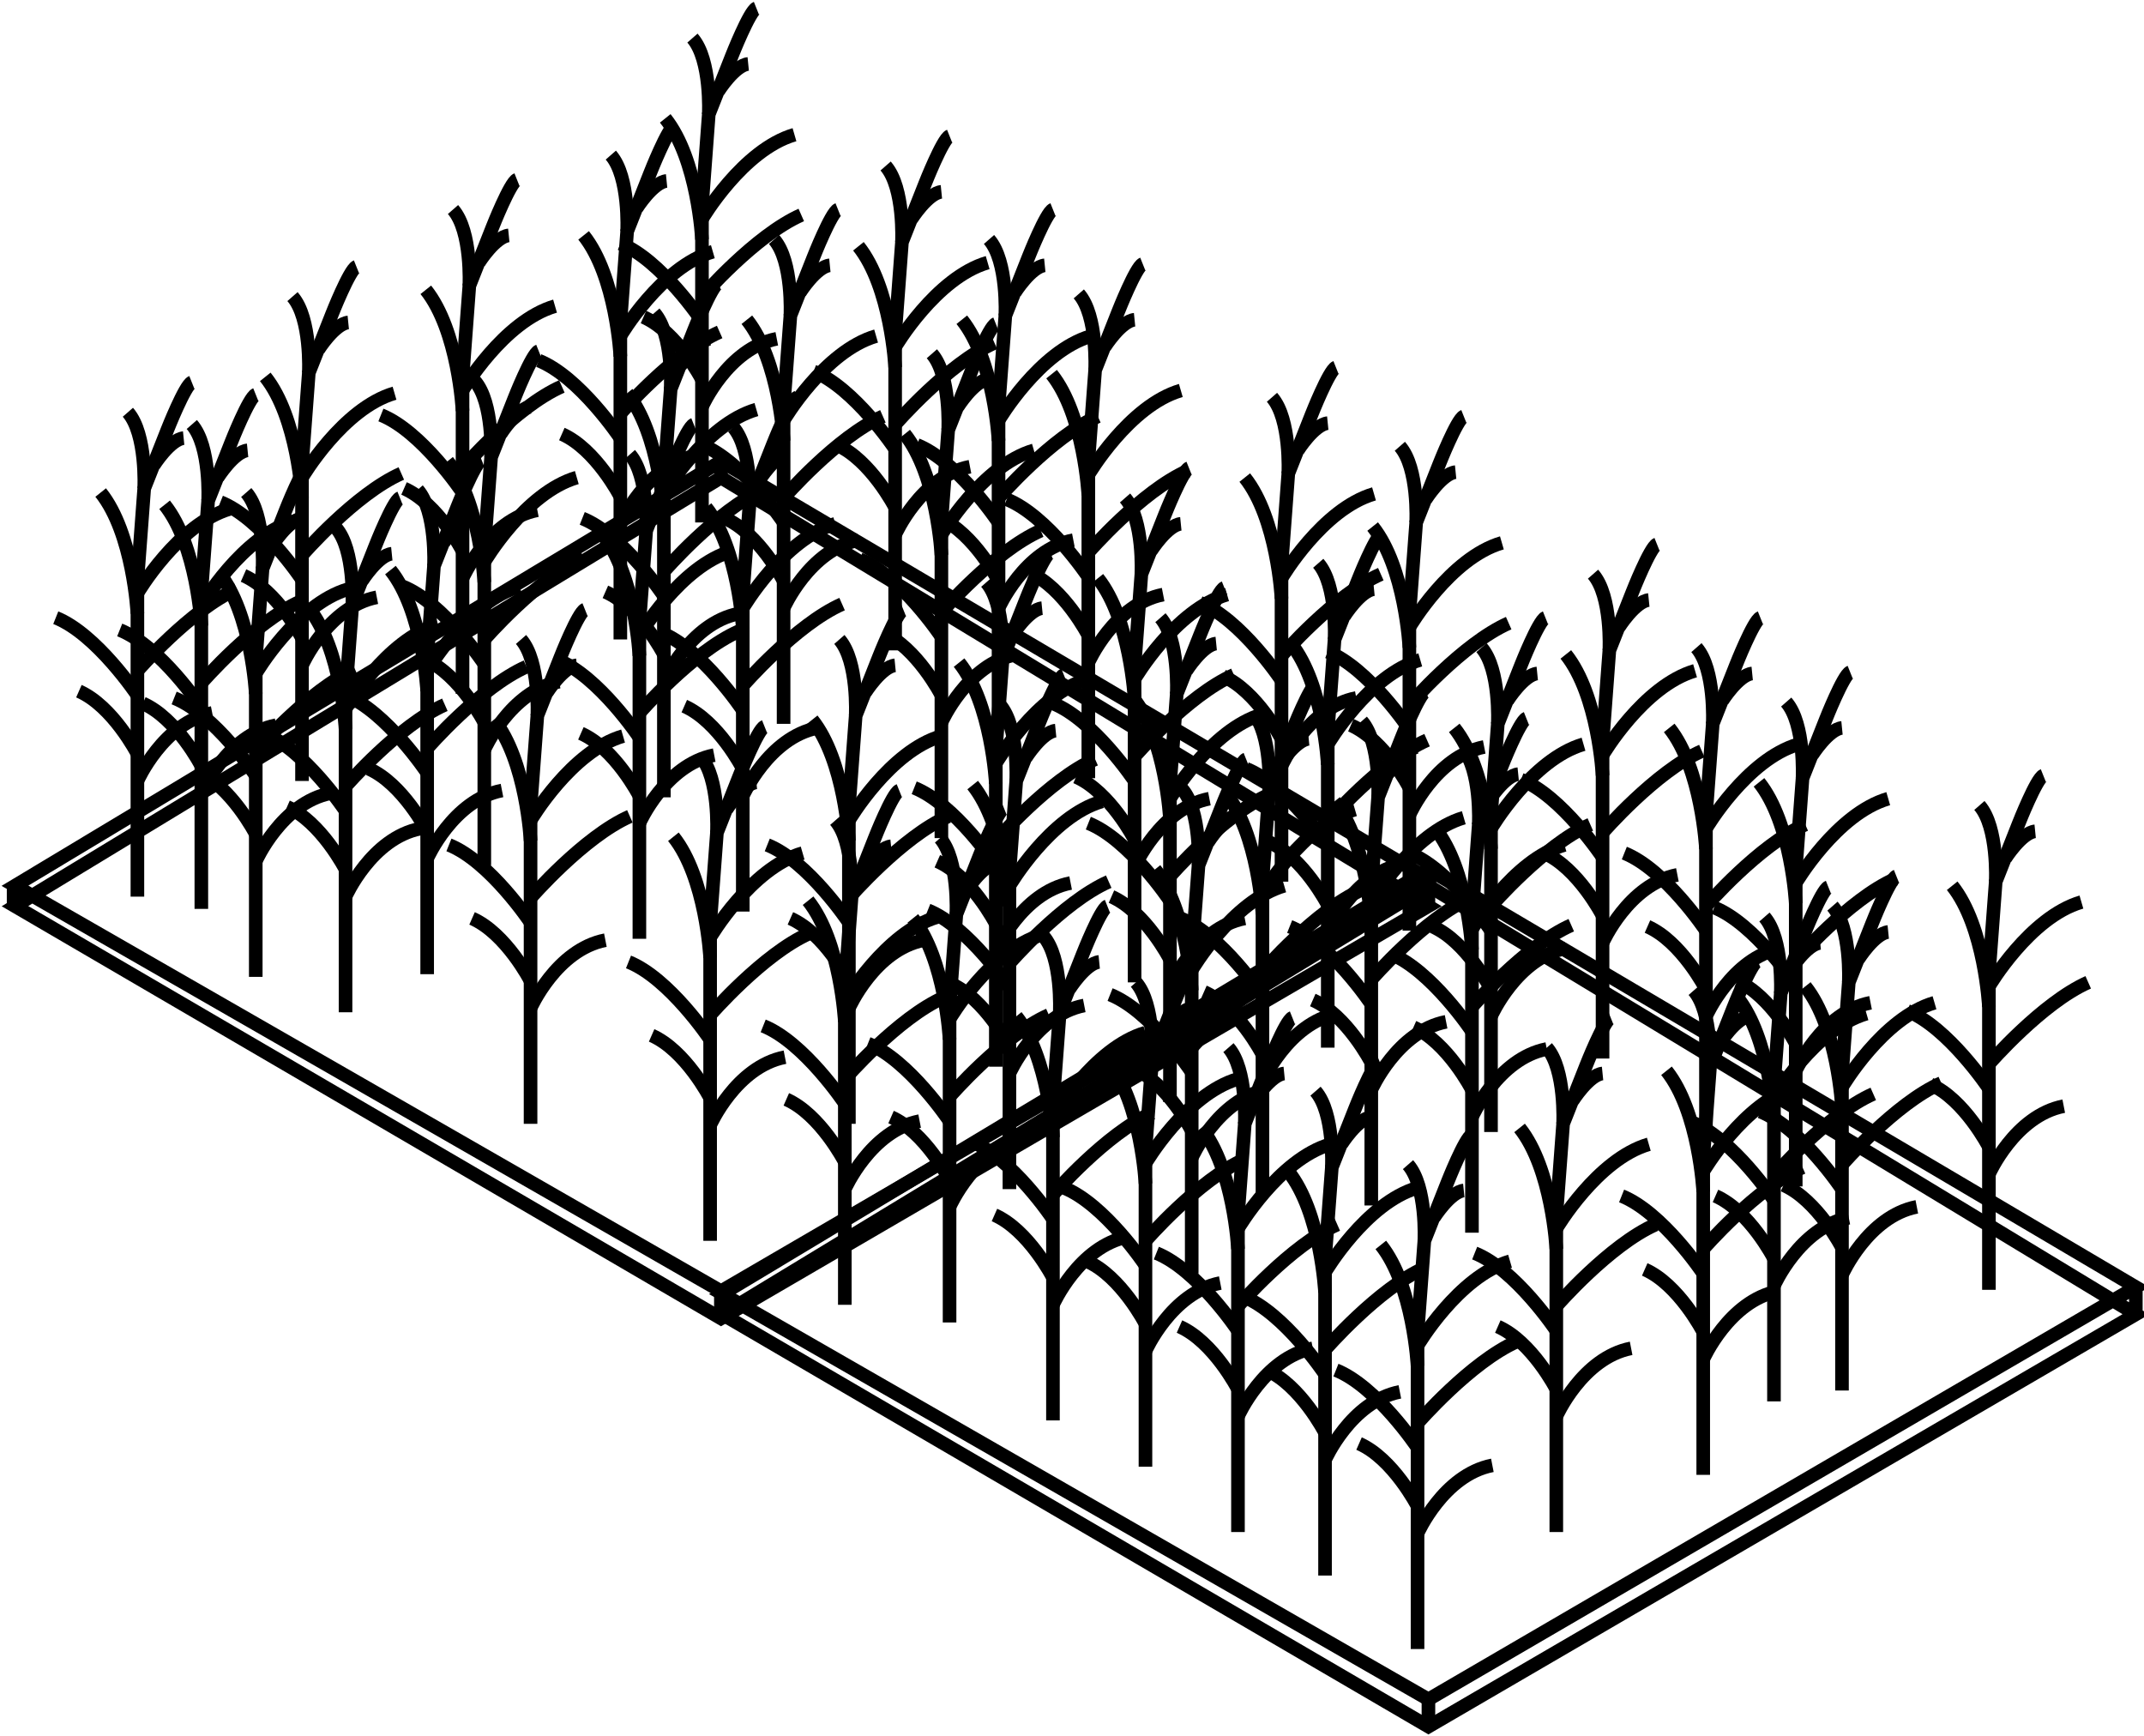 <?xml version="1.0" encoding="UTF-8"?>
<svg xmlns="http://www.w3.org/2000/svg" width="788" height="638" viewBox="0 0 788 638" fill="none">
  <path d="M525 333L265 484.5L5.5 333L265 175.5L525 333ZM525 333V323M525 323L265 474.5L5.5 325.5L265 169.5L525 323Z" stroke="#B38294" style="stroke:#B38294;stroke:color(display-p3 0.702 0.51 0.58);stroke-opacity:1;" stroke-width="5"></path>
  <path d="M50.5 329.5V213L53 179.5L61.5 158C61.5 158 68 141.5 70.5 140.5" stroke="#B38294" style="stroke:#B38294;stroke:color(display-p3 0.702 0.51 0.58);stroke-opacity:1;" stroke-width="5"></path>
  <path d="M78 262C60 265.5 50.5 287 50.5 287M29 254C41.5 259.5 50.5 277 50.5 277M20.5 227C35.5 233 50.5 255.5 50.5 255.5M87 216.5C70 224 50.5 246.5 50.5 246.5M37 181C49 196 50.5 225.5 50.5 225.5M84.5 187C65.5 192.5 50.5 218 50.5 218M47 151.5C54 159.5 53 179.5 53 179.5M56.5 171C56.5 171 62.5 161.5 67.5 161" stroke="#B38294" style="stroke:#B38294;stroke:color(display-p3 0.702 0.51 0.58);stroke-opacity:1;" stroke-width="5"></path>
  <path d="M111 287V170.5L113.5 137L122 115.5C122 115.5 128.5 99 131 98" stroke="#B38294" style="stroke:#B38294;stroke:color(display-p3 0.702 0.51 0.58);stroke-opacity:1;" stroke-width="5"></path>
  <path d="M138.5 219.5C120.5 223 111 244.5 111 244.5M89.5 211.5C102 217 111 234.5 111 234.5M81 184.5C96 190.5 111 213 111 213M147.5 174C130.5 181.5 111 204 111 204M97.5 138.5C109.5 153.5 111 183 111 183M145 144.5C126 150 111 175.5 111 175.5M107.5 109C114.5 117 113.5 137 113.5 137M117 128.5C117 128.5 123 119 128 118.5" stroke="#B38294" style="stroke:#B38294;stroke:color(display-p3 0.702 0.51 0.58);stroke-opacity:1;" stroke-width="5"></path>
  <path d="M170 255V138.5L172.5 105L181 83.5C181 83.5 187.5 67 190 66" stroke="#B38294" style="stroke:#B38294;stroke:color(display-p3 0.702 0.51 0.58);stroke-opacity:1;" stroke-width="5"></path>
  <path d="M197.5 187.5C179.5 191 170 212.5 170 212.5M148.5 179.5C161 185 170 202.5 170 202.5M140 152.5C155 158.5 170 181 170 181M206.5 142C189.5 149.5 170 172 170 172M156.5 106.5C168.5 121.5 170 151 170 151M204 112.5C185 118 170 143.5 170 143.5M166.5 77C173.5 85 172.5 105 172.5 105M176 96.5C176 96.5 182 87 187 86.5" stroke="#B38294" style="stroke:#B38294;stroke:color(display-p3 0.702 0.51 0.58);stroke-opacity:1;" stroke-width="5"></path>
  <path d="M228 235V118.5L230.5 85L239 63.5C239 63.5 245.5 47 248 46" stroke="#B38294" style="stroke:#B38294;stroke:color(display-p3 0.702 0.51 0.58);stroke-opacity:1;" stroke-width="5"></path>
  <path d="M255.5 167.5C237.5 171 228 192.5 228 192.5M206.5 159.5C219 165 228 182.5 228 182.5M198 132.5C213 138.5 228 161 228 161M264.5 122C247.5 129.5 228 152 228 152M214.5 86.5C226.5 101.5 228 131 228 131M262 92.5C243 98 228 123.5 228 123.5M224.5 57C231.5 65 230.5 85 230.5 85M234 76.5C234 76.5 240 67 245 66.5" stroke="#B38294" style="stroke:#B38294;stroke:color(display-p3 0.702 0.51 0.58);stroke-opacity:1;" stroke-width="5"></path>
  <path d="M258 192V75.5L260.5 42L269 20.5C269 20.5 275.5 4 278 3" stroke="#B38294" style="stroke:#B38294;stroke:color(display-p3 0.702 0.51 0.58);stroke-opacity:1;" stroke-width="5"></path>
  <path d="M285.5 124.5C267.5 128 258 149.5 258 149.5M236.5 116.5C249 122 258 139.5 258 139.5M228 89.5C243 95.5 258 118 258 118M294.5 79C277.5 86.5 258 109 258 109M244.5 43.5C256.5 58.5 258 88 258 88M292 49.5C273 55 258 80.5 258 80.5M254.5 14C261.5 22 260.5 42 260.5 42M264 33.5C264 33.5 270 24 275 23.5" stroke="#B38294" style="stroke:#B38294;stroke:color(display-p3 0.702 0.51 0.58);stroke-opacity:1;" stroke-width="5"></path>
  <path d="M329 239V122.5L331.5 89L340 67.5C340 67.5 346.5 51 349 50" stroke="#B38294" style="stroke:#B38294;stroke:color(display-p3 0.702 0.51 0.58);stroke-opacity:1;" stroke-width="5"></path>
  <path d="M356.5 171.5C338.5 175 329 196.5 329 196.5M307.5 163.5C320 169 329 186.5 329 186.5M299 136.5C314 142.5 329 165 329 165M365.5 126C348.5 133.5 329 156 329 156M315.5 90.5C327.5 105.5 329 135 329 135M363 96.5C344 102 329 127.5 329 127.5M325.5 61C332.5 69 331.5 89 331.5 89M335 80.5C335 80.5 341 71 346 70.5" stroke="#B38294" style="stroke:#B38294;stroke:color(display-p3 0.702 0.51 0.58);stroke-opacity:1;" stroke-width="5"></path>
  <path d="M400 286V169.5L402.5 136L411 114.5C411 114.5 417.5 98 420 97" stroke="#B38294" style="stroke:#B38294;stroke:color(display-p3 0.702 0.51 0.58);stroke-opacity:1;" stroke-width="5"></path>
  <path d="M427.5 218.5C409.5 222 400 243.5 400 243.5M378.5 210.5C391 216 400 233.5 400 233.5M370 183.5C385 189.5 400 212 400 212M436.5 173C419.5 180.5 400 203 400 203M386.5 137.5C398.5 152.5 400 182 400 182M434 143.5C415 149 400 174.5 400 174.5M396.5 108C403.5 116 402.5 136 402.5 136M406 127.5C406 127.5 412 118 417 117.5" stroke="#B38294" style="stroke:#B38294;stroke:color(display-p3 0.702 0.51 0.58);stroke-opacity:1;" stroke-width="5"></path>
  <path d="M471 324V207.5L473.5 174L482 152.5C482 152.5 488.5 136 491 135" stroke="#B38294" style="stroke:#B38294;stroke:color(display-p3 0.702 0.51 0.58);stroke-opacity:1;" stroke-width="5"></path>
  <path d="M498.5 256.5C480.5 260 471 281.5 471 281.5M449.5 248.5C462 254 471 271.5 471 271.5M441 221.5C456 227.5 471 250 471 250M507.5 211C490.5 218.5 471 241 471 241M457.5 175.5C469.5 190.5 471 220 471 220M505 181.5C486 187 471 212.5 471 212.5M467.5 146C474.5 154 473.5 174 473.5 174M477 165.5C477 165.5 483 156 488 155.5" stroke="#B38294" style="stroke:#B38294;stroke:color(display-p3 0.702 0.51 0.58);stroke-opacity:1;" stroke-width="5"></path>
  <path d="M417 361V244.5L419.5 211L428 189.5C428 189.5 434.5 173 437 172" stroke="#B38294" style="stroke:#B38294;stroke:color(display-p3 0.702 0.51 0.58);stroke-opacity:1;" stroke-width="5"></path>
  <path d="M444.5 293.5C426.5 297 417 318.5 417 318.5M395.5 285.5C408 291 417 308.5 417 308.5M387 258.5C402 264.5 417 287 417 287M453.5 248C436.5 255.5 417 278 417 278M403.5 212.5C415.5 227.5 417 257 417 257M451 218.5C432 224 417 249.5 417 249.5M413.5 183C420.5 191 419.5 211 419.5 211M423 202.5C423 202.5 429 193 434 192.5" stroke="#B38294" style="stroke:#B38294;stroke:color(display-p3 0.702 0.51 0.58);stroke-opacity:1;" stroke-width="5"></path>
  <path d="M366 392V275.5L368.5 242L377 220.5C377 220.5 383.5 204 386 203" stroke="#B38294" style="stroke:#B38294;stroke:color(display-p3 0.702 0.51 0.58);stroke-opacity:1;" stroke-width="5"></path>
  <path d="M393.5 324.5C375.5 328 366 349.5 366 349.5M344.5 316.5C357 322 366 339.5 366 339.5M336 289.5C351 295.5 366 318 366 318M402.5 279C385.5 286.5 366 309 366 309M352.5 243.5C364.5 258.5 366 288 366 288M400 249.5C381 255 366 280.5 366 280.5M362.5 214C369.5 222 368.5 242 368.5 242M372 233.5C372 233.5 378 224 383 223.5" stroke="#B38294" style="stroke:#B38294;stroke:color(display-p3 0.702 0.51 0.58);stroke-opacity:1;" stroke-width="5"></path>
  <path d="M312 413V296.5L314.5 263L323 241.5C323 241.5 329.5 225 332 224" stroke="#B38294" style="stroke:#B38294;stroke:color(display-p3 0.702 0.51 0.58);stroke-opacity:1;" stroke-width="5"></path>
  <path d="M339.5 345.5C321.5 349 312 370.5 312 370.5M290.5 337.5C303 343 312 360.5 312 360.5M282 310.5C297 316.5 312 339 312 339M348.5 300C331.5 307.5 312 330 312 330M298.5 264.5C310.5 279.5 312 309 312 309M346 270.5C327 276 312 301.5 312 301.5M308.5 235C315.5 243 314.5 263 314.5 263M318 254.5C318 254.5 324 245 329 244.5" stroke="#B38294" style="stroke:#B38294;stroke:color(display-p3 0.702 0.51 0.58);stroke-opacity:1;" stroke-width="5"></path>
  <path d="M261 456V339.5L263.5 306L272 284.5C272 284.5 278.5 268 281 267" stroke="#B38294" style="stroke:#B38294;stroke:color(display-p3 0.702 0.51 0.58);stroke-opacity:1;" stroke-width="5"></path>
  <path d="M288.5 388.5C270.5 392 261 413.5 261 413.5M239.5 380.5C252 386 261 403.5 261 403.5M231 353.5C246 359.5 261 382 261 382M297.5 343C280.5 350.5 261 373 261 373M247.5 307.5C259.5 322.5 261 352 261 352M295 313.5C276 319 261 344.5 261 344.5M257.5 278C264.5 286 263.5 306 263.5 306M267 297.5C267 297.5 273 288 278 287.5" stroke="#B38294" style="stroke:#B38294;stroke:color(display-p3 0.702 0.51 0.58);stroke-opacity:1;" stroke-width="5"></path>
  <path d="M273 335V218.5L275.5 185L284 163.5C284 163.5 290.5 147 293 146" stroke="#B38294" style="stroke:#B38294;stroke:color(display-p3 0.702 0.51 0.58);stroke-opacity:1;" stroke-width="5"></path>
  <path d="M300.5 267.5C282.5 271 273 292.5 273 292.5M251.5 259.5C264 265 273 282.5 273 282.5M243 232.5C258 238.5 273 261 273 261M309.5 222C292.5 229.5 273 252 273 252M259.5 186.5C271.5 201.5 273 231 273 231M307 192.5C288 198 273 223.5 273 223.5M269.5 157C276.5 165 275.5 185 275.5 185M279 176.5C279 176.5 285 167 290 166.5" stroke="#B38294" style="stroke:#B38294;stroke:color(display-p3 0.702 0.51 0.58);stroke-opacity:1;" stroke-width="5"></path>
  <path d="M346 308V191.5L348.5 158L357 136.5C357 136.5 363.5 120 366 119" stroke="#B38294" style="stroke:#B38294;stroke:color(display-p3 0.702 0.51 0.58);stroke-opacity:1;" stroke-width="5"></path>
  <path d="M373.5 240.5C355.5 244 346 265.5 346 265.5M324.5 232.5C337 238 346 255.5 346 255.5M316 205.5C331 211.5 346 234 346 234M382.5 195C365.5 202.5 346 225 346 225M332.5 159.5C344.5 174.5 346 204 346 204M380 165.5C361 171 346 196.5 346 196.5M342.5 130C349.5 138 348.5 158 348.5 158M352 149.5C352 149.5 358 140 363 139.5" stroke="#B38294" style="stroke:#B38294;stroke:color(display-p3 0.702 0.51 0.58);stroke-opacity:1;" stroke-width="5"></path>
  <path d="M235 345V228.5L237.5 195L246 173.5C246 173.5 252.5 157 255 156" stroke="#B38294" style="stroke:#B38294;stroke:color(display-p3 0.702 0.51 0.58);stroke-opacity:1;" stroke-width="5"></path>
  <path d="M262.5 277.5C244.5 281 235 302.5 235 302.5M213.5 269.5C226 275 235 292.5 235 292.5M205 242.5C220 248.5 235 271 235 271M271.5 232C254.5 239.5 235 262 235 262M221.5 196.5C233.5 211.5 235 241 235 241M269 202.5C250 208 235 233.5 235 233.5M231.5 167C238.5 175 237.5 195 237.5 195M241 186.5C241 186.5 247 177 252 176.5" stroke="#B38294" style="stroke:#B38294;stroke:color(display-p3 0.702 0.51 0.58);stroke-opacity:1;" stroke-width="5"></path>
  <path d="M157 358V241.5L159.5 208L168 186.5C168 186.5 174.5 170 177 169" stroke="#B38294" style="stroke:#B38294;stroke:color(display-p3 0.702 0.51 0.58);stroke-opacity:1;" stroke-width="5"></path>
  <path d="M184.5 290.5C166.5 294 157 315.5 157 315.5M135.5 282.5C148 288 157 305.5 157 305.5M127 255.5C142 261.5 157 284 157 284M193.5 245C176.5 252.5 157 275 157 275M143.5 209.5C155.5 224.5 157 254 157 254M191 215.5C172 221 157 246.5 157 246.5M153.5 180C160.5 188 159.5 208 159.5 208M163 199.5C163 199.5 169 190 174 189.5" stroke="#B38294" style="stroke:#B38294;stroke:color(display-p3 0.702 0.51 0.58);stroke-opacity:1;" stroke-width="5"></path>
  <path d="M94 359V242.5L96.5 209L105 187.5C105 187.5 111.5 171 114 170" stroke="#B38294" style="stroke:#B38294;stroke:color(display-p3 0.702 0.51 0.58);stroke-opacity:1;" stroke-width="5"></path>
  <path d="M121.5 291.5C103.5 295 94 316.5 94 316.5M72.5 283.5C85 289 94 306.5 94 306.5M64 256.5C79 262.5 94 285 94 285M130.5 246C113.5 253.5 94 276 94 276M80.5 210.5C92.5 225.5 94 255 94 255M128 216.5C109 222 94 247.5 94 247.5M90.5 181C97.5 189 96.5 209 96.5 209M100 200.5C100 200.5 106 191 111 190.5" stroke="#B38294" style="stroke:#B38294;stroke:color(display-p3 0.702 0.51 0.58);stroke-opacity:1;" stroke-width="5"></path>
  <path d="M74 334V217.5L76.5 184L85 162.5C85 162.5 91.5 146 94 145" stroke="#B38294" style="stroke:#B38294;stroke:color(display-p3 0.702 0.51 0.58);stroke-opacity:1;" stroke-width="5"></path>
  <path d="M101.5 266.5C83.5 270 74 291.5 74 291.5M52.5 258.5C65 264 74 281.5 74 281.5M44 231.5C59 237.5 74 260 74 260M110.5 221C93.5 228.5 74 251 74 251M60.5 185.5C72.5 200.5 74 230 74 230M108 191.5C89 197 74 222.5 74 222.5M70.5 156C77.5 164 76.5 184 76.5 184M80 175.5C80 175.5 86 166 91 165.5" stroke="#B38294" style="stroke:#B38294;stroke:color(display-p3 0.702 0.51 0.58);stroke-opacity:1;" stroke-width="5"></path>
  <path d="M195 413V296.5L197.5 263L206 241.5C206 241.5 212.5 225 215 224" stroke="#B38294" style="stroke:#B38294;stroke:color(display-p3 0.702 0.51 0.58);stroke-opacity:1;" stroke-width="5"></path>
  <path d="M222.5 345.5C204.5 349 195 370.5 195 370.5M173.5 337.5C186 343 195 360.5 195 360.5M165 310.5C180 316.5 195 339 195 339M231.5 300C214.5 307.5 195 330 195 330M181.5 264.5C193.5 279.5 195 309 195 309M229 270.5C210 276 195 301.5 195 301.5M191.5 235C198.5 243 197.5 263 197.5 263M201 254.5C201 254.5 207 245 212 244.5" stroke="#B38294" style="stroke:#B38294;stroke:color(display-p3 0.702 0.51 0.58);stroke-opacity:1;" stroke-width="5"></path>
  <path d="M127 372V255.5L129.5 222L138 200.5C138 200.5 144.5 184 147 183" stroke="#B38294" style="stroke:#B38294;stroke:color(display-p3 0.702 0.51 0.58);stroke-opacity:1;" stroke-width="5"></path>
  <path d="M154.5 304.5C136.5 308 127 329.5 127 329.5M105.5 296.5C118 302 127 319.5 127 319.5M97 269.5C112 275.5 127 298 127 298M163.5 259C146.5 266.5 127 289 127 289M113.5 223.5C125.5 238.5 127 268 127 268M161 229.5C142 235 127 260.5 127 260.5M123.5 194C130.5 202 129.5 222 129.5 222M133 213.5C133 213.5 139 204 144 203.5" stroke="#B38294" style="stroke:#B38294;stroke:color(display-p3 0.702 0.51 0.58);stroke-opacity:1;" stroke-width="5"></path>
  <path d="M178 318V201.5L180.5 168L189 146.5C189 146.5 195.5 130 198 129" stroke="#B38294" style="stroke:#B38294;stroke:color(display-p3 0.702 0.51 0.58);stroke-opacity:1;" stroke-width="5"></path>
  <path d="M205.5 250.5C187.5 254 178 275.5 178 275.5M156.5 242.5C169 248 178 265.5 178 265.5M148 215.5C163 221.5 178 244 178 244M214.5 205C197.5 212.5 178 235 178 235M164.5 169.5C176.5 184.5 178 214 178 214M212 175.5C193 181 178 206.5 178 206.5M174.5 140C181.5 148 180.5 168 180.5 168M184 159.5C184 159.5 190 150 195 149.5" stroke="#B38294" style="stroke:#B38294;stroke:color(display-p3 0.702 0.51 0.58);stroke-opacity:1;" stroke-width="5"></path>
  <path d="M244 293V176.5L246.5 143L255 121.5C255 121.5 261.5 105 264 104" stroke="#B38294" style="stroke:#B38294;stroke:color(display-p3 0.702 0.51 0.58);stroke-opacity:1;" stroke-width="5"></path>
  <path d="M271.5 225.5C253.5 229 244 250.5 244 250.5M222.5 217.5C235 223 244 240.5 244 240.5M214 190.5C229 196.5 244 219 244 219M280.5 180C263.5 187.5 244 210 244 210M230.5 144.5C242.5 159.5 244 189 244 189M278 150.5C259 156 244 181.5 244 181.5M240.5 115C247.5 123 246.5 143 246.5 143M250 134.5C250 134.5 256 125 261 124.5" stroke="#B38294" style="stroke:#B38294;stroke:color(display-p3 0.702 0.51 0.58);stroke-opacity:1;" stroke-width="5"></path>
  <path d="M288 266V149.5L290.5 116L299 94.5C299 94.5 305.5 78 308 77" stroke="#B38294" style="stroke:#B38294;stroke:color(display-p3 0.702 0.51 0.58);stroke-opacity:1;" stroke-width="5"></path>
  <path d="M315.5 198.5C297.5 202 288 223.5 288 223.5M266.5 190.5C279 196 288 213.5 288 213.5M258 163.5C273 169.5 288 192 288 192M324.5 153C307.5 160.5 288 183 288 183M274.5 117.5C286.5 132.5 288 162 288 162M322 123.5C303 129 288 154.5 288 154.5M284.5 88C291.5 96 290.5 116 290.5 116M294 107.5C294 107.5 300 98 305 97.5" stroke="#B38294" style="stroke:#B38294;stroke:color(display-p3 0.702 0.51 0.58);stroke-opacity:1;" stroke-width="5"></path>
  <path d="M367 266V149.5L369.5 116L378 94.5C378 94.5 384.5 78 387 77" stroke="#B38294" style="stroke:#B38294;stroke:color(display-p3 0.702 0.51 0.58);stroke-opacity:1;" stroke-width="5"></path>
  <path d="M394.5 198.5C376.5 202 367 223.5 367 223.5M345.5 190.5C358 196 367 213.5 367 213.5M337 163.5C352 169.5 367 192 367 192M403.5 153C386.5 160.5 367 183 367 183M353.5 117.5C365.5 132.5 367 162 367 162M401 123.5C382 129 367 154.5 367 154.5M363.5 88C370.5 96 369.5 116 369.5 116M373 107.5C373 107.5 379 98 384 97.5" stroke="#B38294" style="stroke:#B38294;stroke:color(display-p3 0.702 0.51 0.58);stroke-opacity:1;" stroke-width="5"></path>
  <path d="M265 474.5V484.5" stroke="#B38294" style="stroke:#B38294;stroke:color(display-p3 0.702 0.51 0.58);stroke-opacity:1;" stroke-width="5"></path>
  <path d="M5 325.5V333" stroke="#B38294" style="stroke:#B38294;stroke:color(display-p3 0.702 0.51 0.58);stroke-opacity:1;" stroke-width="5"></path>
  <path d="M265 170V175.5" stroke="#B38294" style="stroke:#B38294;stroke:color(display-p3 0.702 0.51 0.58);stroke-opacity:1;" stroke-width="5"></path>
  <path d="M785 483L525 634.5L265.5 483L525 325.5L785 483ZM785 483V473M785 473L525 624.5L265.5 475.5L525 319.5L785 473Z" stroke="#B38294" style="stroke:#B38294;stroke:color(display-p3 0.702 0.51 0.58);stroke-opacity:1;" stroke-width="5"></path>
  <path d="M310.5 479.5V363L313 329.5L321.5 308C321.5 308 328 291.5 330.5 290.5" stroke="#B38294" style="stroke:#B38294;stroke:color(display-p3 0.702 0.51 0.58);stroke-opacity:1;" stroke-width="5"></path>
  <path d="M338 412C320 415.5 310.5 437 310.5 437M289 404C301.5 409.5 310.5 427 310.5 427M280.5 377C295.5 383 310.5 405.5 310.5 405.5M347 366.5C330 374 310.5 396.5 310.5 396.5M297 331C309 346 310.5 375.5 310.5 375.5M344.5 337C325.5 342.5 310.5 368 310.5 368M307 301.5C314 309.5 313 329.5 313 329.5M316.5 321C316.5 321 322.5 311.5 327.5 311" stroke="#B38294" style="stroke:#B38294;stroke:color(display-p3 0.702 0.51 0.58);stroke-opacity:1;" stroke-width="5"></path>
  <path d="M371 437V320.5L373.5 287L382 265.5C382 265.5 388.5 249 391 248" stroke="#B38294" style="stroke:#B38294;stroke:color(display-p3 0.702 0.51 0.58);stroke-opacity:1;" stroke-width="5"></path>
  <path d="M398.5 369.5C380.5 373 371 394.5 371 394.5M349.5 361.5C362 367 371 384.5 371 384.5M341 334.5C356 340.5 371 363 371 363M407.5 324C390.5 331.5 371 354 371 354M357.5 288.5C369.5 303.5 371 333 371 333M405 294.5C386 300 371 325.5 371 325.5M367.5 259C374.5 267 373.5 287 373.5 287M377 278.5C377 278.5 383 269 388 268.5" stroke="#B38294" style="stroke:#B38294;stroke:color(display-p3 0.702 0.51 0.58);stroke-opacity:1;" stroke-width="5"></path>
  <path d="M430 405V288.5L432.5 255L441 233.5C441 233.5 447.5 217 450 216" stroke="#B38294" style="stroke:#B38294;stroke:color(display-p3 0.702 0.51 0.58);stroke-opacity:1;" stroke-width="5"></path>
  <path d="M457.5 337.5C439.5 341 430 362.5 430 362.5M408.5 329.5C421 335 430 352.5 430 352.5M400 302.5C415 308.5 430 331 430 331M466.5 292C449.5 299.5 430 322 430 322M416.5 256.5C428.5 271.5 430 301 430 301M464 262.5C445 268 430 293.5 430 293.5M426.5 227C433.5 235 432.5 255 432.5 255M436 246.5C436 246.5 442 237 447 236.5" stroke="#B38294" style="stroke:#B38294;stroke:color(display-p3 0.702 0.51 0.58);stroke-opacity:1;" stroke-width="5"></path>
  <path d="M488 385V268.5L490.5 235L499 213.5C499 213.5 505.5 197 508 196" stroke="#B38294" style="stroke:#B38294;stroke:color(display-p3 0.702 0.51 0.58);stroke-opacity:1;" stroke-width="5"></path>
  <path d="M515.5 317.5C497.5 321 488 342.5 488 342.5M466.5 309.5C479 315 488 332.5 488 332.5M458 282.5C473 288.5 488 311 488 311M524.5 272C507.5 279.5 488 302 488 302M474.5 236.5C486.5 251.5 488 281 488 281M522 242.5C503 248 488 273.5 488 273.5M484.5 207C491.5 215 490.5 235 490.5 235M494 226.5C494 226.5 500 217 505 216.5" stroke="#B38294" style="stroke:#B38294;stroke:color(display-p3 0.702 0.51 0.58);stroke-opacity:1;" stroke-width="5"></path>
  <path d="M518 342V225.5L520.5 192L529 170.5C529 170.5 535.5 154 538 153" stroke="#B38294" style="stroke:#B38294;stroke:color(display-p3 0.702 0.51 0.58);stroke-opacity:1;" stroke-width="5"></path>
  <path d="M545.5 274.5C527.5 278 518 299.5 518 299.5M496.5 266.5C509 272 518 289.5 518 289.5M488 239.5C503 245.5 518 268 518 268M554.5 229C537.5 236.5 518 259 518 259M504.5 193.5C516.5 208.5 518 238 518 238M552 199.5C533 205 518 230.5 518 230.5M514.5 164C521.5 172 520.5 192 520.5 192M524 183.5C524 183.5 530 174 535 173.5" stroke="#B38294" style="stroke:#B38294;stroke:color(display-p3 0.702 0.51 0.58);stroke-opacity:1;" stroke-width="5"></path>
  <path d="M589 389V272.5L591.5 239L600 217.5C600 217.5 606.5 201 609 200" stroke="#B38294" style="stroke:#B38294;stroke:color(display-p3 0.702 0.51 0.58);stroke-opacity:1;" stroke-width="5"></path>
  <path d="M616.5 321.5C598.5 325 589 346.5 589 346.5M567.5 313.5C580 319 589 336.5 589 336.5M559 286.5C574 292.5 589 315 589 315M625.5 276C608.5 283.5 589 306 589 306M575.5 240.5C587.5 255.5 589 285 589 285M623 246.5C604 252 589 277.5 589 277.5M585.5 211C592.5 219 591.5 239 591.5 239M595 230.5C595 230.5 601 221 606 220.5" stroke="#B38294" style="stroke:#B38294;stroke:color(display-p3 0.702 0.51 0.58);stroke-opacity:1;" stroke-width="5"></path>
  <path d="M660 436V319.5L662.5 286L671 264.5C671 264.5 677.5 248 680 247" stroke="#B38294" style="stroke:#B38294;stroke:color(display-p3 0.702 0.51 0.58);stroke-opacity:1;" stroke-width="5"></path>
  <path d="M687.5 368.5C669.5 372 660 393.5 660 393.5M638.5 360.5C651 366 660 383.5 660 383.5M630 333.5C645 339.5 660 362 660 362M696.5 323C679.5 330.5 660 353 660 353M646.5 287.5C658.5 302.5 660 332 660 332M694 293.5C675 299 660 324.5 660 324.5M656.5 258C663.5 266 662.5 286 662.5 286M666 277.5C666 277.5 672 268 677 267.5" stroke="#B38294" style="stroke:#B38294;stroke:color(display-p3 0.702 0.51 0.58);stroke-opacity:1;" stroke-width="5"></path>
  <path d="M731 474V357.5L733.5 324L742 302.5C742 302.5 748.5 286 751 285" stroke="#B38294" style="stroke:#B38294;stroke:color(display-p3 0.702 0.51 0.58);stroke-opacity:1;" stroke-width="5"></path>
  <path d="M758.5 406.5C740.5 410 731 431.5 731 431.5M709.5 398.5C722 404 731 421.5 731 421.5M701 371.5C716 377.5 731 400 731 400M767.5 361C750.5 368.5 731 391 731 391M717.5 325.5C729.5 340.5 731 370 731 370M765 331.5C746 337 731 362.5 731 362.5M727.5 296C734.5 304 733.5 324 733.5 324M737 315.5C737 315.5 743 306 748 305.5" stroke="#B38294" style="stroke:#B38294;stroke:color(display-p3 0.702 0.51 0.58);stroke-opacity:1;" stroke-width="5"></path>
  <path d="M677 511V394.5L679.5 361L688 339.5C688 339.5 694.5 323 697 322" stroke="#B38294" style="stroke:#B38294;stroke:color(display-p3 0.702 0.51 0.58);stroke-opacity:1;" stroke-width="5"></path>
  <path d="M704.5 443.5C686.5 447 677 468.5 677 468.5M655.5 435.5C668 441 677 458.5 677 458.5M647 408.5C662 414.5 677 437 677 437M713.5 398C696.5 405.5 677 428 677 428M663.5 362.5C675.5 377.5 677 407 677 407M711 368.5C692 374 677 399.5 677 399.5M673.5 333C680.5 341 679.5 361 679.5 361M683 352.5C683 352.5 689 343 694 342.5" stroke="#B38294" style="stroke:#B38294;stroke:color(display-p3 0.702 0.51 0.58);stroke-opacity:1;" stroke-width="5"></path>
  <path d="M626 542V425.5L628.5 392L637 370.5C637 370.5 643.5 354 646 353" stroke="#B38294" style="stroke:#B38294;stroke:color(display-p3 0.702 0.51 0.58);stroke-opacity:1;" stroke-width="5"></path>
  <path d="M653.5 474.5C635.5 478 626 499.5 626 499.5M604.5 466.5C617 472 626 489.5 626 489.5M596 439.5C611 445.5 626 468 626 468M662.5 429C645.5 436.5 626 459 626 459M612.5 393.5C624.5 408.5 626 438 626 438M660 399.5C641 405 626 430.5 626 430.5M622.5 364C629.5 372 628.5 392 628.5 392M632 383.5C632 383.5 638 374 643 373.5" stroke="#B38294" style="stroke:#B38294;stroke:color(display-p3 0.702 0.51 0.58);stroke-opacity:1;" stroke-width="5"></path>
  <path d="M572 563V446.5L574.5 413L583 391.5C583 391.5 589.5 375 592 374" stroke="#B38294" style="stroke:#B38294;stroke:color(display-p3 0.702 0.51 0.58);stroke-opacity:1;" stroke-width="5"></path>
  <path d="M599.5 495.5C581.5 499 572 520.5 572 520.5M550.5 487.5C563 493 572 510.5 572 510.5M542 460.5C557 466.5 572 489 572 489M608.5 450C591.5 457.5 572 480 572 480M558.5 414.5C570.5 429.5 572 459 572 459M606 420.5C587 426 572 451.5 572 451.5M568.5 385C575.5 393 574.5 413 574.5 413M578 404.5C578 404.5 584 395 589 394.5" stroke="#B38294" style="stroke:#B38294;stroke:color(display-p3 0.702 0.51 0.58);stroke-opacity:1;" stroke-width="5"></path>
  <path d="M521 606V489.5L523.5 456L532 434.5C532 434.5 538.5 418 541 417" stroke="#B38294" style="stroke:#B38294;stroke:color(display-p3 0.702 0.51 0.58);stroke-opacity:1;" stroke-width="5"></path>
  <path d="M548.5 538.5C530.5 542 521 563.5 521 563.5M499.5 530.5C512 536 521 553.5 521 553.5M491 503.5C506 509.5 521 532 521 532M557.5 493C540.5 500.5 521 523 521 523M507.5 457.5C519.5 472.5 521 502 521 502M555 463.5C536 469 521 494.5 521 494.5M517.5 428C524.5 436 523.5 456 523.5 456M527 447.5C527 447.5 533 438 538 437.5" stroke="#B38294" style="stroke:#B38294;stroke:color(display-p3 0.702 0.51 0.58);stroke-opacity:1;" stroke-width="5"></path>
  <path d="M455 563V446.5L457.5 413L466 391.5C466 391.5 472.5 375 475 374" stroke="#B38294" style="stroke:#B38294;stroke:color(display-p3 0.702 0.51 0.58);stroke-opacity:1;" stroke-width="5"></path>
  <path d="M482.5 495.5C464.5 499 455 520.5 455 520.5M433.5 487.5C446 493 455 510.5 455 510.5M425 460.5C440 466.5 455 489 455 489M491.5 450C474.5 457.5 455 480 455 480M441.5 414.5C453.5 429.5 455 459 455 459M489 420.5C470 426 455 451.5 455 451.5M451.5 385C458.5 393 457.5 413 457.5 413M461 404.5C461 404.5 467 395 472 394.5" stroke="#B38294" style="stroke:#B38294;stroke:color(display-p3 0.702 0.51 0.58);stroke-opacity:1;" stroke-width="5"></path>
  <path d="M387 522V405.5L389.5 372L398 350.5C398 350.5 404.5 334 407 333" stroke="#B38294" style="stroke:#B38294;stroke:color(display-p3 0.702 0.51 0.58);stroke-opacity:1;" stroke-width="5"></path>
  <path d="M414.5 454.5C396.5 458 387 479.5 387 479.5M365.5 446.5C378 452 387 469.5 387 469.5M357 419.5C372 425.5 387 448 387 448M423.5 409C406.5 416.5 387 439 387 439M373.5 373.5C385.5 388.5 387 418 387 418M421 379.5C402 385 387 410.5 387 410.5M383.5 344C390.5 352 389.5 372 389.5 372M393 363.5C393 363.5 399 354 404 353.5" stroke="#B38294" style="stroke:#B38294;stroke:color(display-p3 0.702 0.51 0.58);stroke-opacity:1;" stroke-width="5"></path>
  <path d="M438 468V351.5L440.5 318L449 296.5C449 296.5 455.5 280 458 279" stroke="#B38294" style="stroke:#B38294;stroke:color(display-p3 0.702 0.51 0.58);stroke-opacity:1;" stroke-width="5"></path>
  <path d="M465.5 400.5C447.5 404 438 425.5 438 425.5M416.5 392.5C429 398 438 415.5 438 415.5M408 365.5C423 371.5 438 394 438 394M474.5 355C457.5 362.5 438 385 438 385M424.5 319.5C436.5 334.5 438 364 438 364M472 325.5C453 331 438 356.5 438 356.5M434.5 290C441.5 298 440.5 318 440.5 318M444 309.5C444 309.5 450 300 455 299.5" stroke="#B38294" style="stroke:#B38294;stroke:color(display-p3 0.702 0.51 0.58);stroke-opacity:1;" stroke-width="5"></path>
  <path d="M541 453V336.5L543.5 303L552 281.5C552 281.5 558.5 265 561 264" stroke="#B38294" style="stroke:#B38294;stroke:color(display-p3 0.702 0.51 0.58);stroke-opacity:1;" stroke-width="5"></path>
  <path d="M568.5 385.5C550.5 389 541 410.5 541 410.5M519.5 377.5C532 383 541 400.5 541 400.5M511 350.5C526 356.5 541 379 541 379M577.5 340C560.5 347.5 541 370 541 370M527.5 304.5C539.5 319.5 541 349 541 349M575 310.5C556 316 541 341.5 541 341.5M537.5 275C544.5 283 543.5 303 543.5 303M547 294.5C547 294.5 553 285 558 284.5" stroke="#B38294" style="stroke:#B38294;stroke:color(display-p3 0.702 0.51 0.58);stroke-opacity:1;" stroke-width="5"></path>
  <path d="M652 515V398.5L654.5 365L663 343.5C663 343.5 669.5 327 672 326" stroke="#B38294" style="stroke:#B38294;stroke:color(display-p3 0.702 0.51 0.58);stroke-opacity:1;" stroke-width="5"></path>
  <path d="M679.5 447.5C661.5 451 652 472.5 652 472.5M630.5 439.5C643 445 652 462.5 652 462.5M622 412.5C637 418.5 652 441 652 441M688.5 402C671.5 409.5 652 432 652 432M638.5 366.5C650.5 381.5 652 411 652 411M686 372.5C667 378 652 403.5 652 403.5M648.5 337C655.5 345 654.5 365 654.5 365M658 356.5C658 356.5 664 347 669 346.5" stroke="#B38294" style="stroke:#B38294;stroke:color(display-p3 0.702 0.51 0.58);stroke-opacity:1;" stroke-width="5"></path>
  <path d="M349 486V369.5L351.5 336L360 314.5C360 314.5 366.5 298 369 297" stroke="#B38294" style="stroke:#B38294;stroke:color(display-p3 0.702 0.51 0.58);stroke-opacity:1;" stroke-width="5"></path>
  <path d="M376.5 418.5C358.5 422 349 443.5 349 443.5M327.5 410.5C340 416 349 433.5 349 433.5M319 383.5C334 389.5 349 412 349 412M385.5 373C368.5 380.5 349 403 349 403M335.5 337.5C347.5 352.5 349 382 349 382M383 343.5C364 349 349 374.5 349 374.5M345.5 308C352.5 316 351.5 336 351.5 336M355 327.5C355 327.5 361 318 366 317.5" stroke="#B38294" style="stroke:#B38294;stroke:color(display-p3 0.702 0.51 0.58);stroke-opacity:1;" stroke-width="5"></path>
  <path d="M421 539V422.5L423.5 389L432 367.5C432 367.5 438.5 351 441 350" stroke="#B38294" style="stroke:#B38294;stroke:color(display-p3 0.702 0.51 0.58);stroke-opacity:1;" stroke-width="5"></path>
  <path d="M448.5 471.5C430.5 475 421 496.5 421 496.5M399.5 463.5C412 469 421 486.5 421 486.5M391 436.5C406 442.5 421 465 421 465M457.5 426C440.5 433.5 421 456 421 456M407.5 390.5C419.5 405.5 421 435 421 435M455 396.5C436 402 421 427.5 421 427.5M417.5 361C424.5 369 423.5 389 423.5 389M427 380.5C427 380.5 433 371 438 370.5" stroke="#B38294" style="stroke:#B38294;stroke:color(display-p3 0.702 0.51 0.58);stroke-opacity:1;" stroke-width="5"></path>
  <path d="M487 579V462.5L489.5 429L498 407.5C498 407.5 504.5 391 507 390" stroke="#B38294" style="stroke:#B38294;stroke:color(display-p3 0.702 0.51 0.58);stroke-opacity:1;" stroke-width="5"></path>
  <path d="M514.5 511.5C496.5 515 487 536.5 487 536.5M465.5 503.5C478 509 487 526.5 487 526.5M457 476.5C472 482.5 487 505 487 505M523.5 466C506.5 473.5 487 496 487 496M473.5 430.5C485.5 445.5 487 475 487 475M521 436.5C502 442 487 467.5 487 467.5M483.5 401C490.5 409 489.5 429 489.5 429M493 420.5C493 420.5 499 411 504 410.5" stroke="#B38294" style="stroke:#B38294;stroke:color(display-p3 0.702 0.51 0.58);stroke-opacity:1;" stroke-width="5"></path>
  <path d="M464 440V323.5L466.5 290L475 268.5C475 268.5 481.5 252 484 251" stroke="#B38294" style="stroke:#B38294;stroke:color(display-p3 0.702 0.51 0.58);stroke-opacity:1;" stroke-width="5"></path>
  <path d="M491.5 372.5C473.5 376 464 397.5 464 397.5M442.5 364.5C455 370 464 387.5 464 387.5M434 337.5C449 343.5 464 366 464 366M500.5 327C483.5 334.5 464 357 464 357M450.5 291.5C462.5 306.5 464 336 464 336M498 297.5C479 303 464 328.5 464 328.5M460.5 262C467.5 270 466.5 290 466.5 290M470 281.5C470 281.5 476 272 481 271.5" stroke="#B38294" style="stroke:#B38294;stroke:color(display-p3 0.702 0.51 0.58);stroke-opacity:1;" stroke-width="5"></path>
  <path d="M504 443V326.5L506.5 293L515 271.5C515 271.5 521.5 255 524 254" stroke="#B38294" style="stroke:#B38294;stroke:color(display-p3 0.702 0.51 0.58);stroke-opacity:1;" stroke-width="5"></path>
  <path d="M531.5 375.5C513.5 379 504 400.5 504 400.5M482.5 367.5C495 373 504 390.5 504 390.5M474 340.5C489 346.5 504 369 504 369M540.5 330C523.5 337.5 504 360 504 360M490.5 294.5C502.5 309.5 504 339 504 339M538 300.5C519 306 504 331.5 504 331.5M500.5 265C507.5 273 506.5 293 506.5 293M510 284.5C510 284.5 516 275 521 274.5" stroke="#B38294" style="stroke:#B38294;stroke:color(display-p3 0.702 0.51 0.58);stroke-opacity:1;" stroke-width="5"></path>
  <path d="M548 416V299.5L550.5 266L559 244.5C559 244.5 565.5 228 568 227" stroke="#B38294" style="stroke:#B38294;stroke:color(display-p3 0.702 0.51 0.58);stroke-opacity:1;" stroke-width="5"></path>
  <path d="M575.5 348.5C557.5 352 548 373.5 548 373.5M526.5 340.5C539 346 548 363.5 548 363.5M518 313.5C533 319.5 548 342 548 342M584.5 303C567.5 310.5 548 333 548 333M534.5 267.5C546.5 282.5 548 312 548 312M582 273.5C563 279 548 304.5 548 304.5M544.5 238C551.5 246 550.5 266 550.5 266M554 257.5C554 257.5 560 248 565 247.5" stroke="#B38294" style="stroke:#B38294;stroke:color(display-p3 0.702 0.51 0.58);stroke-opacity:1;" stroke-width="5"></path>
  <path d="M627 416V299.5L629.5 266L638 244.5C638 244.5 644.5 228 647 227" stroke="#B38294" style="stroke:#B38294;stroke:color(display-p3 0.702 0.51 0.58);stroke-opacity:1;" stroke-width="5"></path>
  <path d="M654.5 348.5C636.5 352 627 373.5 627 373.5M605.5 340.5C618 346 627 363.5 627 363.5M597 313.5C612 319.5 627 342 627 342M663.5 303C646.5 310.5 627 333 627 333M613.5 267.5C625.5 282.5 627 312 627 312M661 273.5C642 279 627 304.5 627 304.5M623.5 238C630.5 246 629.5 266 629.5 266M633 257.5C633 257.5 639 248 644 247.5" stroke="#B38294" style="stroke:#B38294;stroke:color(display-p3 0.702 0.51 0.58);stroke-opacity:1;" stroke-width="5"></path>
  <path d="M525 624.5V634.5" stroke="#B38294" style="stroke:#B38294;stroke:color(display-p3 0.702 0.51 0.58);stroke-opacity:1;" stroke-width="5"></path>
  <path d="M265 475.5V483" stroke="#B38294" style="stroke:#B38294;stroke:color(display-p3 0.702 0.51 0.58);stroke-opacity:1;" stroke-width="5"></path>
  <path d="M525 320V325.5" stroke="#B38294" style="stroke:#B38294;stroke:color(display-p3 0.702 0.51 0.58);stroke-opacity:1;" stroke-width="5"></path>
</svg>
